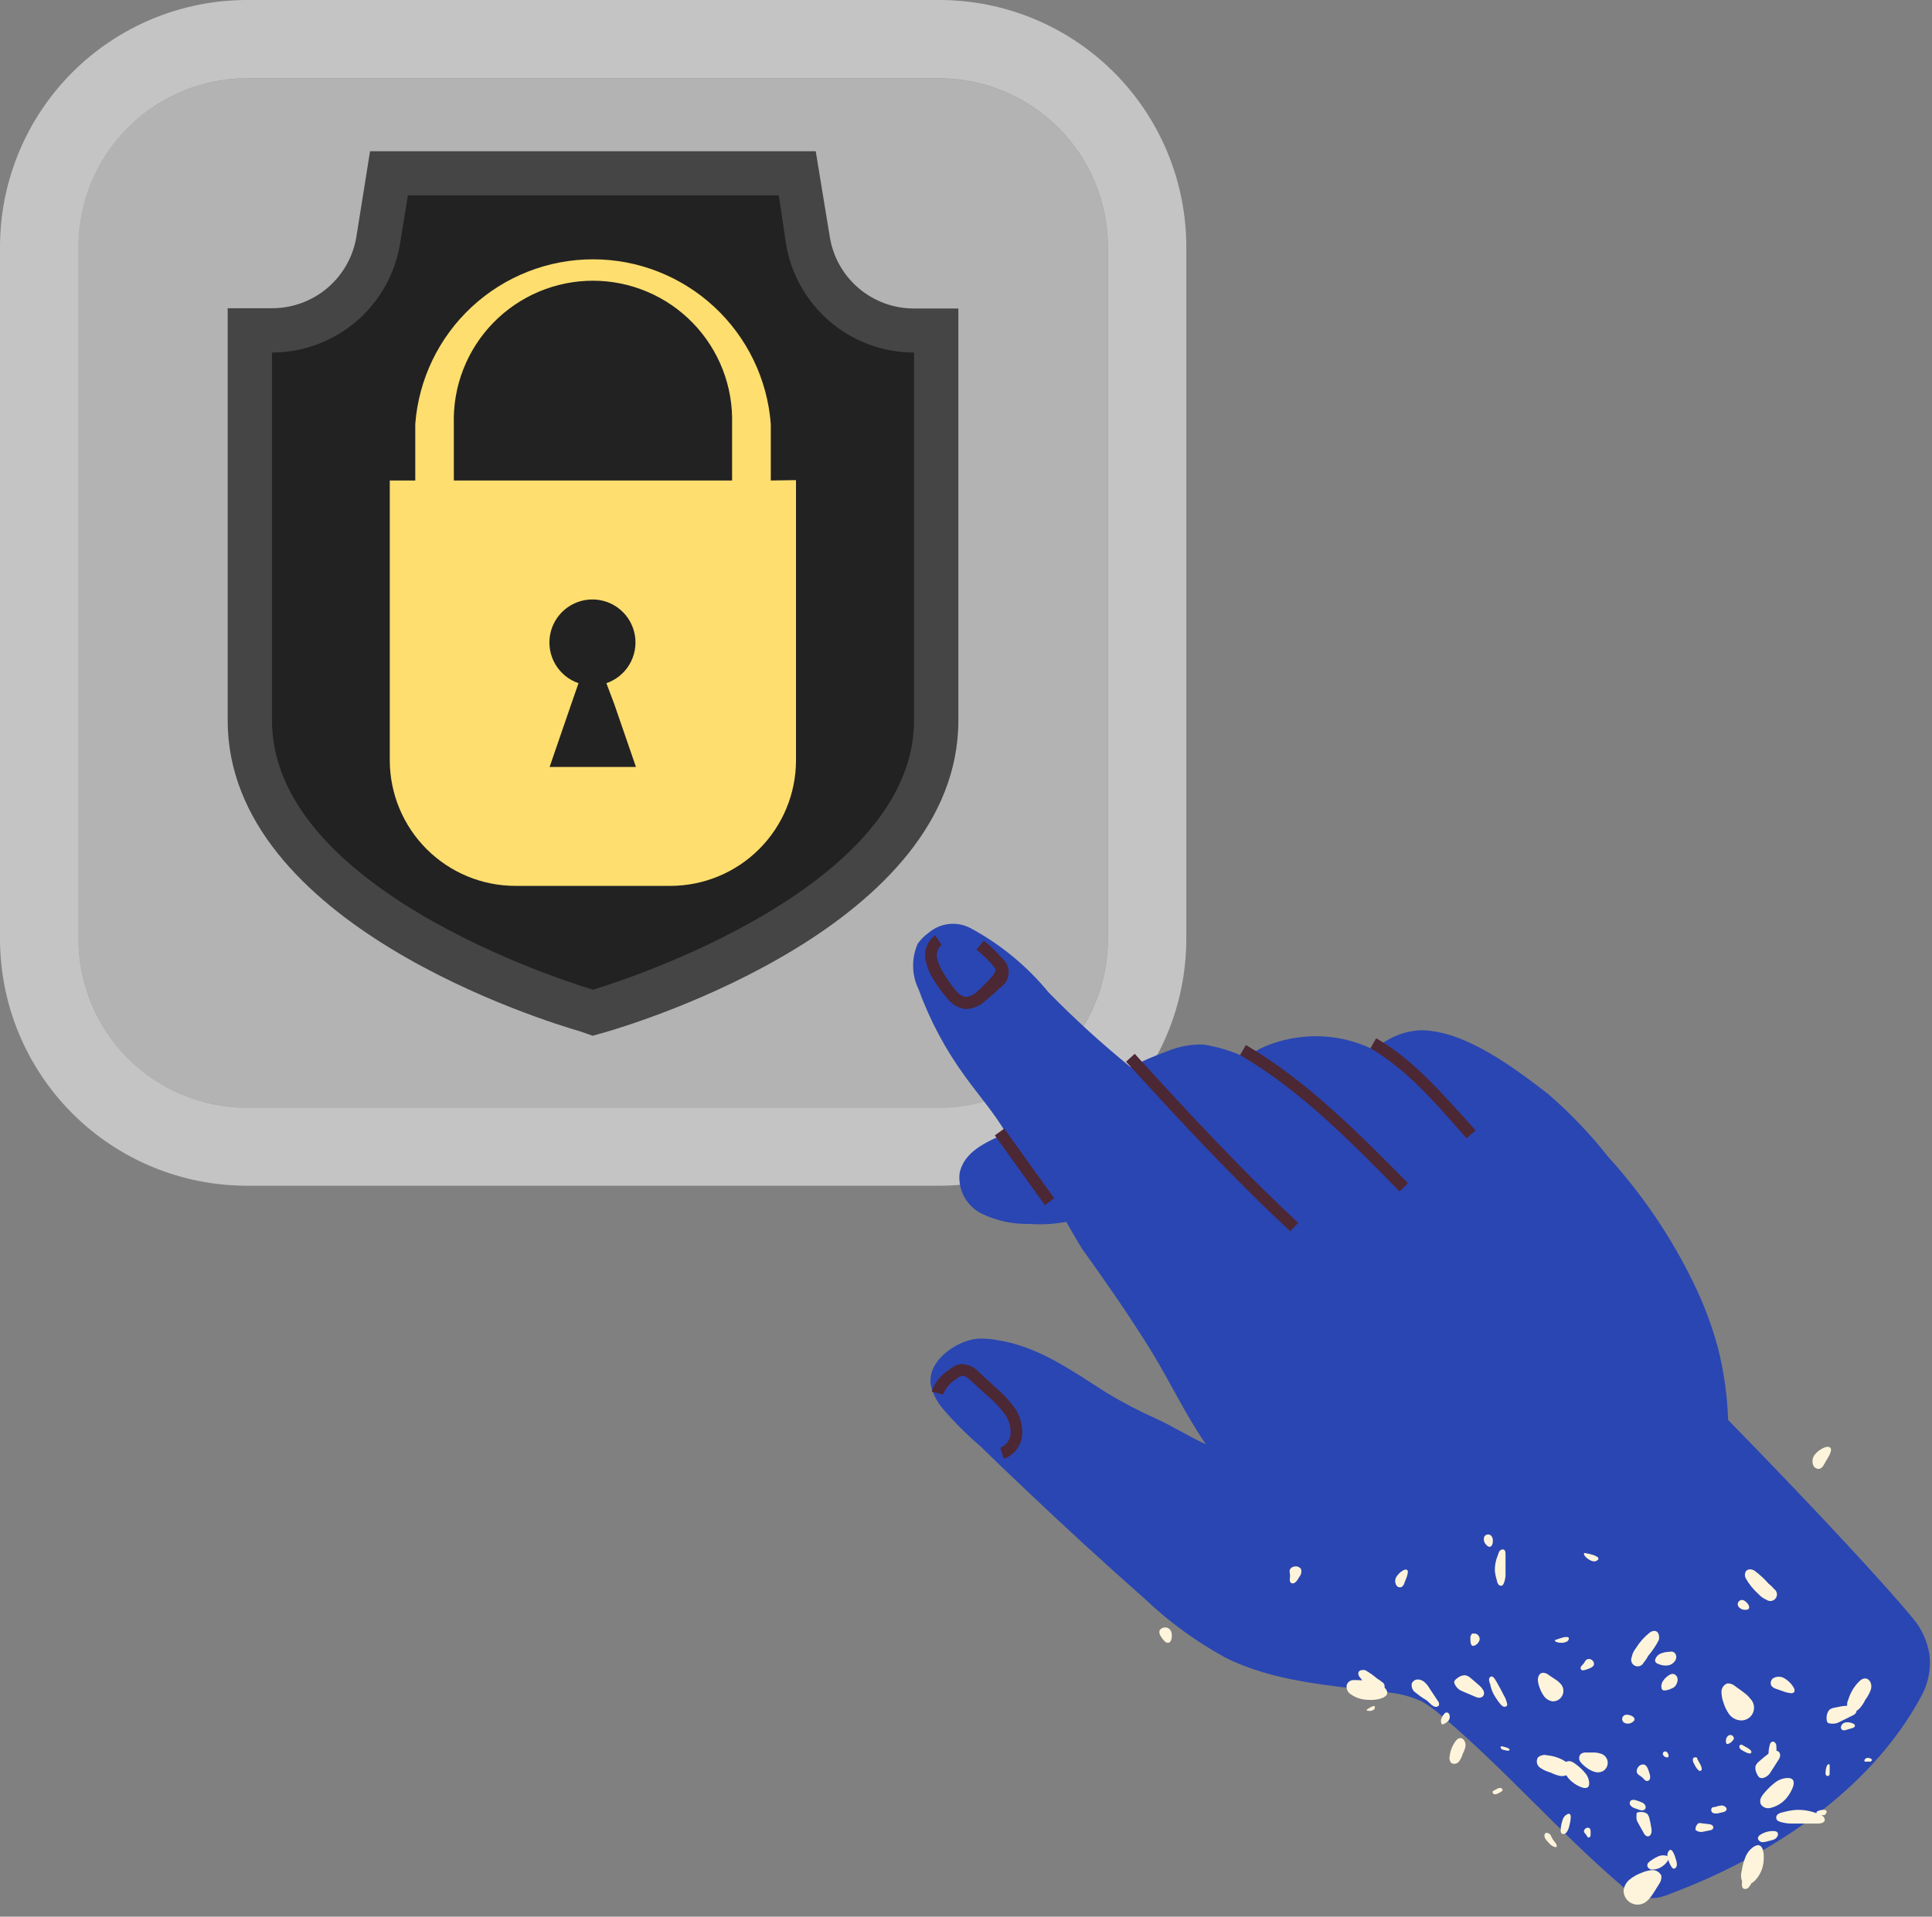 <svg width="129" height="128" viewBox="0 0 129 128" fill="none" xmlns="http://www.w3.org/2000/svg">
<rect x="0" y="0" width="129" height="128" fill="#808080" stroke="none"/>
<path d="M62.706 2.19906e-06H16.478C12.109 0.005 7.92 1.742 4.831 4.831C1.742 7.92 0.005 12.109 0 16.478V62.715C0.005 67.083 1.742 71.27 4.832 74.358C7.921 77.446 12.11 79.182 16.478 79.184H62.706C64.871 79.186 67.015 78.762 69.016 77.936C71.017 77.109 72.836 75.897 74.369 74.367C75.901 72.838 77.117 71.022 77.948 69.022C78.779 67.023 79.207 64.88 79.21 62.715V16.478C79.205 12.105 77.464 7.912 74.369 4.822C71.275 1.732 67.079 -0.002 62.706 2.19906e-06V2.19906e-06ZM73.972 62.715C73.967 65.703 72.778 68.567 70.664 70.679C68.551 72.791 65.686 73.978 62.698 73.98H16.495C13.51 73.974 10.649 72.784 8.539 70.673C6.429 68.561 5.242 65.7 5.238 62.715V16.478C5.242 13.494 6.43 10.635 8.54 8.526C10.651 6.417 13.511 5.231 16.495 5.229H62.698C65.684 5.227 68.549 6.41 70.663 8.52C72.777 10.629 73.967 13.492 73.972 16.478V62.715Z" fill="#C4C4C4"/>
<path opacity="0.4" d="M73.964 16.478V62.706C73.961 65.692 72.775 68.556 70.665 70.669C68.555 72.783 65.693 73.973 62.706 73.98H16.495C13.509 73.971 10.649 72.78 8.539 70.667C6.429 68.554 5.242 65.692 5.238 62.706V16.478C5.242 13.495 6.43 10.636 8.541 8.528C10.652 6.421 13.512 5.237 16.495 5.237H62.706C64.183 5.236 65.647 5.526 67.012 6.09C68.377 6.655 69.618 7.482 70.663 8.526C71.708 9.57 72.538 10.809 73.104 12.174C73.671 13.538 73.963 15 73.964 16.478V16.478Z" fill="white"/>
<path d="M38.771 68.887C36.357 68.19 15.202 61.711 15.202 48.107V20.584H18.161C19.517 20.587 20.829 20.107 21.862 19.23C22.895 18.352 23.582 17.135 23.798 15.797L24.708 10.101H54.467L55.402 15.797C55.612 17.14 56.296 18.363 57.33 19.244C58.364 20.126 59.681 20.607 61.039 20.601H63.99V48.107C63.99 61.711 42.836 68.232 40.421 68.93L39.571 69.168L38.771 68.887Z" fill="#464545"/>
<path d="M52.477 16.248L52.001 13.043H27.234L26.715 16.248C26.388 18.282 25.348 20.133 23.78 21.47C22.213 22.806 20.221 23.541 18.161 23.544V23.544V48.107C18.161 59.892 39.596 66.09 39.596 66.09C39.596 66.09 61.031 59.849 61.031 48.107V23.544C58.971 23.543 56.978 22.809 55.41 21.472C53.843 20.135 52.803 18.283 52.477 16.248V16.248Z" fill="#222222"/>
<path d="M51.466 32.088V28.322C51.239 25.329 49.89 22.532 47.689 20.492C45.488 18.451 42.597 17.317 39.596 17.317C36.595 17.317 33.704 18.451 31.503 20.492C29.302 22.532 27.953 25.329 27.727 28.322V32.088H26.026V50.794C26.033 53.017 26.921 55.146 28.496 56.714C30.071 58.283 32.204 59.163 34.427 59.16H44.766C46.99 59.158 49.122 58.273 50.694 56.699C52.266 55.126 53.149 52.993 53.149 50.768V32.063L51.466 32.088ZM41.033 47.07L42.462 51.219H36.697L38.125 47.07L38.627 45.624C37.983 45.404 37.439 44.962 37.09 44.378C36.741 43.794 36.611 43.105 36.723 42.434C36.835 41.762 37.181 41.153 37.7 40.713C38.219 40.273 38.877 40.032 39.558 40.032C40.238 40.032 40.897 40.273 41.416 40.713C41.935 41.153 42.281 41.762 42.393 42.434C42.504 43.105 42.374 43.794 42.026 44.378C41.677 44.962 41.133 45.404 40.489 45.624L41.033 47.07ZM48.881 32.088H30.303V28.322C30.265 27.078 30.478 25.84 30.928 24.68C31.378 23.52 32.056 22.462 32.922 21.57C33.788 20.677 34.825 19.967 35.971 19.482C37.116 18.997 38.348 18.747 39.592 18.747C40.836 18.747 42.067 18.997 43.213 19.482C44.359 19.967 45.396 20.677 46.262 21.57C47.128 22.462 47.806 23.52 48.256 24.68C48.706 25.84 48.919 27.078 48.881 28.322V32.088Z" fill="#FEDE6E"/>
<path d="M113.024 85.569C111.543 82.545 109.642 79.746 107.378 77.254C106.176 75.73 104.832 74.324 103.365 73.053C101.146 71.353 97.822 68.802 94.863 68.802C94.036 68.835 93.233 69.084 92.533 69.525C92.234 69.688 91.95 69.875 91.683 70.086C91.113 69.805 90.514 69.588 89.897 69.44C89.104 69.253 88.288 69.176 87.474 69.21C86.294 69.259 85.137 69.548 84.073 70.06C83.781 70.269 83.471 70.451 83.146 70.605C82.257 70.194 81.316 69.908 80.349 69.754C79.512 69.733 78.68 69.889 77.909 70.213C77.08 70.513 76.271 70.862 75.485 71.259C73.567 69.701 71.738 68.035 70.01 66.268C68.585 64.533 66.839 63.089 64.866 62.017C64.418 61.763 63.902 61.653 63.389 61.703C62.876 61.754 62.391 61.961 62 62.297C61.721 62.496 61.477 62.741 61.278 63.02C61.066 63.5 60.96 64.019 60.969 64.544C60.978 65.068 61.101 65.584 61.329 66.056C62.09 68.147 63.143 70.119 64.458 71.914C65.367 73.172 66.396 74.337 67.178 75.68C65.946 76.225 64.33 76.879 64.067 78.393C64.017 78.935 64.132 79.479 64.398 79.954C64.664 80.429 65.067 80.813 65.555 81.054C66.537 81.528 67.618 81.761 68.709 81.734C69.539 81.796 70.373 81.75 71.192 81.598C71.192 81.598 72.127 83.222 72.237 83.375C73.802 85.56 75.341 87.771 76.761 90.05C78.07 92.15 79.116 94.428 80.519 96.452C79.388 95.933 78.342 95.27 77.22 94.752C76.068 94.237 74.949 93.653 73.87 93C71.523 91.512 69.355 89.922 66.566 89.489C66.146 89.411 65.718 89.38 65.291 89.395C63.854 89.514 61.83 90.925 62.162 92.549C62.301 93.095 62.56 93.603 62.919 94.037C63.7 94.954 64.553 95.807 65.469 96.588C66.413 97.506 67.357 98.425 68.318 99.326C70.971 101.854 73.672 104.331 76.421 106.757C78.034 108.294 79.841 109.614 81.794 110.685C85.076 112.335 88.86 112.556 92.507 113.007C93.349 113.066 94.172 113.276 94.939 113.627C95.382 113.882 95.798 114.181 96.181 114.52C100.432 118.091 104.02 122.274 108.229 125.888C108.628 126.284 109.119 126.576 109.657 126.738C110.316 126.83 110.987 126.726 111.587 126.441C118.083 124.017 124.834 119.639 128.235 113.364C128.738 112.498 128.947 111.493 128.83 110.498C128.691 109.581 128.292 108.723 127.682 108.024C126.237 106.247 121.731 101.316 115.388 94.828C115.334 93.201 115.106 91.585 114.708 90.007C114.292 88.477 113.728 86.99 113.024 85.569V85.569Z" fill="#2A46B2"/>
<path d="M64.449 67.39C63.981 67.317 63.558 67.068 63.267 66.693C62.953 66.335 62.668 65.951 62.417 65.545C62.11 65.113 61.898 64.62 61.796 64.1C61.738 63.793 61.767 63.476 61.882 63.186C61.996 62.895 62.191 62.643 62.443 62.459L62.868 63.105C62.749 63.209 62.659 63.342 62.605 63.491C62.552 63.64 62.537 63.799 62.562 63.955C62.657 64.367 62.831 64.756 63.072 65.103C63.292 65.469 63.542 65.816 63.82 66.141C63.98 66.371 64.224 66.53 64.5 66.583C64.798 66.54 65.073 66.399 65.282 66.183C65.582 65.916 65.866 65.633 66.133 65.333C66.456 64.993 66.49 64.814 66.464 64.721C66.429 64.637 66.377 64.562 66.311 64.5C65.979 64.102 65.605 63.74 65.197 63.42L65.691 62.816C66.129 63.172 66.535 63.564 66.906 63.989C67.055 64.112 67.173 64.269 67.249 64.447C67.326 64.625 67.359 64.818 67.345 65.011C67.332 65.204 67.273 65.391 67.173 65.556C67.073 65.721 66.935 65.861 66.77 65.962C66.466 66.262 66.145 66.546 65.81 66.812C65.458 67.162 64.987 67.366 64.492 67.382L64.449 67.39ZM67.025 97.421L66.787 96.682C66.98 96.608 67.147 96.481 67.269 96.315C67.392 96.15 67.463 95.952 67.476 95.746C67.5 95.271 67.359 94.803 67.076 94.42C66.761 93.993 66.396 93.604 65.988 93.264L64.84 92.218C64.628 92.022 64.407 91.844 64.228 91.869C64.099 91.913 63.981 91.982 63.88 92.073C63.465 92.314 63.142 92.684 62.961 93.128L62.205 92.932C62.421 92.315 62.844 91.792 63.403 91.453C63.607 91.274 63.853 91.151 64.118 91.096C64.353 91.088 64.588 91.133 64.804 91.227C65.02 91.321 65.213 91.462 65.368 91.64L66.515 92.694C66.966 93.077 67.371 93.51 67.723 93.986C68.105 94.519 68.291 95.168 68.25 95.823C68.222 96.179 68.091 96.519 67.874 96.803C67.656 97.086 67.362 97.301 67.025 97.421V97.421ZM86.156 82.227C82.356 78.716 78.657 74.703 75.188 70.902L75.766 70.375C79.218 74.167 82.908 78.163 86.683 81.658L86.156 82.227ZM93.451 79.566C90.331 76.386 86.794 72.764 82.798 70.46L83.189 69.788C87.27 72.169 90.841 75.808 94.013 79.013L93.451 79.566ZM97.915 76.012L97.226 75.23C95.526 73.291 93.706 71.276 91.504 70.009L91.887 69.338C94.208 70.664 96.036 72.739 97.839 74.72L98.527 75.493L97.915 76.012Z" fill="#4C2734"/>
<path d="M67.055 75.371L66.426 75.821L69.764 80.479L70.393 80.028L67.055 75.371Z" fill="#4C2734"/>
<g style="mix-blend-mode:overlay">
<g style="mix-blend-mode:overlay">
<path d="M123.303 113.916C123.438 113.887 123.577 113.887 123.711 113.916C124.077 114.027 124.026 114.427 123.728 114.546L122.836 114.988C122.743 115.041 122.643 115.078 122.538 115.098C122.425 115.115 122.311 115.115 122.198 115.098C122.148 115.093 122.099 115.079 122.053 115.056C121.96 114.979 121.96 114.809 121.96 114.682C121.966 114.503 122.029 114.33 122.139 114.189C122.25 114.104 122.382 114.051 122.521 114.036C122.785 113.985 123.04 113.916 123.303 113.916Z" fill="#FEF4DB"/>
<path d="M118.516 119.044C118.771 118.844 119.086 118.736 119.409 118.737C120.174 118.771 119.511 119.817 119.29 120.072C119.013 120.406 118.633 120.639 118.21 120.736C118.092 120.767 117.968 120.761 117.853 120.718C117.739 120.676 117.641 120.599 117.573 120.497C117.543 120.43 117.528 120.358 117.528 120.285C117.528 120.212 117.543 120.139 117.573 120.072C117.64 119.939 117.726 119.816 117.828 119.707C118.034 119.462 118.265 119.24 118.516 119.044Z" fill="#FEF4DB"/>
<path d="M116.212 106.866C116.261 106.847 116.314 106.842 116.365 106.851C116.671 106.927 117.071 107.523 116.518 107.506C116.425 107.508 116.333 107.485 116.251 107.44C116.169 107.396 116.1 107.33 116.051 107.251C116.03 107.203 116.023 107.15 116.029 107.098C116.036 107.047 116.057 106.998 116.089 106.957C116.121 106.916 116.164 106.885 116.212 106.866Z" fill="#FEF4DB"/>
<path d="M110.082 118.261L110.141 118.44C110.192 118.593 110.226 118.856 110.048 118.924C109.869 118.992 109.759 118.788 109.64 118.686C109.521 118.584 109.359 118.525 109.3 118.389C109.282 118.333 109.278 118.275 109.287 118.217C109.296 118.16 109.318 118.105 109.351 118.057C109.388 117.983 109.447 117.923 109.52 117.883C109.593 117.844 109.676 117.827 109.759 117.836C109.946 117.879 110.022 118.083 110.082 118.261Z" fill="#FEF4DB"/>
<path d="M124.698 117.394C124.778 117.393 124.858 117.413 124.927 117.454C125.004 117.488 125.029 117.556 124.902 117.641H124.783H124.63C124.591 117.654 124.549 117.654 124.511 117.641C124.496 117.621 124.487 117.597 124.487 117.573C124.487 117.548 124.496 117.524 124.511 117.505C124.529 117.471 124.556 117.443 124.589 117.424C124.622 117.404 124.66 117.394 124.698 117.394Z" fill="#FEF4DB"/>
<path d="M122.164 118.295C122.168 118.346 122.168 118.397 122.164 118.448C122.167 118.466 122.166 118.483 122.162 118.5C122.158 118.517 122.151 118.534 122.14 118.548C122.13 118.562 122.117 118.574 122.102 118.583C122.087 118.592 122.071 118.599 122.053 118.601C122.036 118.604 122.018 118.604 122.001 118.599C121.984 118.595 121.968 118.588 121.954 118.578C121.94 118.568 121.928 118.555 121.919 118.54C121.909 118.525 121.903 118.508 121.9 118.491C121.883 118.43 121.883 118.365 121.9 118.304C121.902 118.172 121.931 118.042 121.985 117.921C121.991 117.899 122.003 117.878 122.019 117.861C122.036 117.845 122.056 117.833 122.079 117.828C122.092 117.821 122.107 117.817 122.121 117.817C122.136 117.817 122.151 117.821 122.164 117.828C122.169 117.859 122.169 117.89 122.164 117.921C122.172 118.046 122.172 118.171 122.164 118.295Z" fill="#FEF4DB"/>
<path d="M121.416 120.931C121.553 120.874 121.702 120.853 121.849 120.872C122.045 120.906 121.968 121.11 121.824 121.212C121.762 121.22 121.699 121.22 121.637 121.212C121.561 121.229 121.483 121.229 121.407 121.212C121.389 121.211 121.37 121.206 121.354 121.197C121.337 121.189 121.322 121.177 121.31 121.163C121.298 121.149 121.289 121.132 121.284 121.114C121.279 121.096 121.277 121.077 121.28 121.059C121.288 120.999 121.356 120.931 121.416 120.931Z" fill="#FEF4DB"/>
</g>
<g style="mix-blend-mode:overlay">
<path d="M116.773 124.527C116.64 124.628 116.542 124.768 116.493 124.927C116.387 125.199 116.324 125.486 116.306 125.777C116.306 125.896 116.306 126.049 116.399 126.117C116.465 126.148 116.539 126.155 116.609 126.136C116.679 126.118 116.74 126.075 116.782 126.015C116.891 125.882 116.972 125.729 117.02 125.564C117.088 125.326 117.513 124.068 116.773 124.527ZM116.867 113.44C116.763 113.306 116.643 113.186 116.51 113.083C116.306 112.921 116.093 112.777 115.881 112.624C115.808 112.555 115.722 112.502 115.629 112.467C115.535 112.432 115.436 112.416 115.336 112.42C115.211 112.464 115.105 112.55 115.034 112.663C114.963 112.775 114.932 112.908 114.945 113.04C114.953 113.27 114.999 113.497 115.081 113.712C115.159 113.972 115.277 114.219 115.43 114.443C115.588 114.67 115.829 114.826 116.102 114.877C116.281 114.912 116.467 114.889 116.632 114.811C116.797 114.733 116.932 114.604 117.018 114.443C117.104 114.281 117.135 114.097 117.108 113.916C117.081 113.736 116.996 113.569 116.867 113.44V113.44ZM119.052 121.024C118.927 121.043 118.808 121.089 118.703 121.16C118.655 121.198 118.62 121.252 118.604 121.311C118.589 121.371 118.594 121.435 118.618 121.492C118.66 121.564 118.726 121.618 118.805 121.645C119.079 121.738 119.367 121.784 119.656 121.781H120.14C120.557 121.781 120.991 121.781 121.373 121.781C121.552 121.781 121.892 121.73 121.832 121.475C121.773 121.22 121.467 121.16 121.288 121.092C120.839 120.917 120.358 120.842 119.877 120.871C119.598 120.896 119.321 120.947 119.052 121.024ZM119.724 112.632C119.578 112.405 119.379 112.215 119.146 112.079C119.031 112.01 118.901 111.974 118.767 111.974C118.634 111.974 118.503 112.01 118.389 112.079C118.317 112.133 118.266 112.209 118.243 112.296C118.22 112.382 118.226 112.473 118.261 112.556C118.343 112.671 118.464 112.752 118.601 112.785L119.103 112.964C119.237 113.015 119.377 113.049 119.52 113.066C119.86 113.125 119.894 112.87 119.724 112.632ZM109.75 111.025C109.867 110.89 109.967 110.742 110.048 110.583C110.324 110.256 110.564 109.9 110.762 109.52C110.787 109.411 110.787 109.298 110.762 109.189C110.752 109.133 110.729 109.08 110.695 109.034C110.661 108.989 110.617 108.951 110.566 108.925C110.49 108.909 110.411 108.912 110.335 108.932C110.26 108.953 110.191 108.991 110.133 109.044C109.774 109.328 109.469 109.673 109.232 110.064C109.09 110.236 108.993 110.441 108.951 110.66C108.927 110.712 108.914 110.769 108.911 110.826C108.909 110.884 108.919 110.942 108.939 110.996C108.959 111.05 108.99 111.099 109.029 111.142C109.068 111.184 109.115 111.218 109.168 111.242C109.22 111.266 109.277 111.279 109.335 111.282C109.392 111.284 109.45 111.274 109.504 111.254C109.558 111.234 109.608 111.203 109.65 111.164C109.692 111.125 109.726 111.078 109.75 111.025ZM104.717 117.768C104.312 117.46 103.829 117.272 103.322 117.224C103.213 117.191 103.096 117.188 102.985 117.213C102.873 117.238 102.77 117.292 102.685 117.368C102.618 117.479 102.596 117.61 102.623 117.737C102.65 117.863 102.724 117.974 102.829 118.048C103.042 118.195 103.277 118.304 103.526 118.371C103.73 118.472 103.944 118.549 104.164 118.601C104.717 118.677 105.244 118.193 104.717 117.768ZM99.054 112.904C98.986 112.784 98.9 112.675 98.799 112.581C98.603 112.403 98.399 112.233 98.195 112.062C98.092 111.964 97.962 111.899 97.821 111.875C97.641 111.875 97.466 111.938 97.328 112.054C97.209 112.131 97.082 112.233 97.099 112.369C97.109 112.42 97.13 112.469 97.158 112.513C97.212 112.616 97.284 112.708 97.371 112.785C97.454 112.855 97.549 112.91 97.651 112.947L98.569 113.338C98.884 113.474 99.199 113.261 99.054 112.904ZM92.524 112.785C92.304 112.53 92.004 112.357 91.674 112.292C91.358 112.23 91.035 112.201 90.713 112.207C90.563 112.19 90.412 112.19 90.263 112.207C90.19 112.226 90.122 112.261 90.065 112.31C90.007 112.358 89.962 112.419 89.931 112.488C89.9 112.605 89.905 112.728 89.946 112.842C89.987 112.956 90.062 113.055 90.16 113.125C90.516 113.383 90.945 113.52 91.385 113.516C91.759 113.576 93 113.397 92.524 112.785ZM99.615 102.625C99.591 102.578 99.554 102.54 99.509 102.513C99.464 102.486 99.413 102.472 99.36 102.472C99.308 102.472 99.256 102.486 99.211 102.513C99.166 102.54 99.13 102.578 99.105 102.625C99.074 102.713 99.068 102.808 99.088 102.9C99.107 102.991 99.151 103.075 99.216 103.143C99.615 103.611 99.785 102.905 99.615 102.625ZM86.657 105.473L86.751 105.311C86.814 105.241 86.857 105.155 86.878 105.063C86.899 104.971 86.896 104.875 86.87 104.784C86.823 104.716 86.756 104.663 86.679 104.633C86.602 104.603 86.517 104.596 86.436 104.614C86.376 104.618 86.318 104.637 86.266 104.668C86.214 104.699 86.171 104.742 86.139 104.793C86.071 104.929 86.139 105.09 86.139 105.243C86.139 105.397 86.054 105.626 86.224 105.72C86.394 105.813 86.572 105.609 86.657 105.473ZM78.24 109.146C78.237 109.073 78.22 109 78.189 108.934C78.16 108.872 78.118 108.817 78.065 108.774C78.012 108.732 77.949 108.702 77.883 108.687C77.815 108.676 77.746 108.679 77.68 108.696C77.614 108.714 77.553 108.746 77.5 108.789C77.463 108.824 77.433 108.868 77.415 108.917C77.406 108.99 77.412 109.064 77.434 109.135C77.456 109.205 77.493 109.27 77.543 109.325C77.628 109.461 77.806 109.733 78.01 109.707C78.214 109.682 78.265 109.325 78.24 109.146ZM109.971 126.95C110.103 126.829 110.22 126.692 110.32 126.542C110.473 126.31 110.618 126.08 110.754 125.854C110.884 125.687 110.948 125.478 110.932 125.267C110.874 125.138 110.775 125.031 110.651 124.963C110.527 124.896 110.383 124.871 110.243 124.893C110.005 124.924 109.773 124.99 109.555 125.088C109.287 125.189 109.037 125.333 108.815 125.513C108.59 125.695 108.443 125.957 108.407 126.245C108.404 126.427 108.455 126.606 108.553 126.76C108.65 126.914 108.791 127.036 108.957 127.111C109.124 127.186 109.308 127.211 109.488 127.182C109.669 127.154 109.836 127.073 109.971 126.95V126.95ZM121.824 96.664C121.577 96.764 121.358 96.921 121.186 97.124C121.101 97.226 121.046 97.35 121.027 97.482C121.007 97.614 121.024 97.749 121.076 97.872C121.115 97.95 121.178 98.013 121.257 98.051C121.335 98.089 121.424 98.101 121.509 98.084C121.639 98.024 121.742 97.918 121.798 97.787C121.883 97.634 121.968 97.481 122.062 97.336C122.137 97.213 122.197 97.082 122.24 96.945C122.325 96.613 122.087 96.571 121.824 96.664ZM118.465 106.119C118.351 105.985 118.222 105.862 118.083 105.754C117.807 105.439 117.499 105.154 117.164 104.903C117.071 104.841 116.962 104.805 116.85 104.801C116.794 104.8 116.738 104.813 116.688 104.838C116.637 104.863 116.594 104.9 116.561 104.946C116.526 105.016 116.507 105.093 116.507 105.171C116.507 105.249 116.526 105.327 116.561 105.397C116.784 105.792 117.071 106.149 117.411 106.451C117.558 106.618 117.741 106.749 117.947 106.833C118.041 106.902 118.16 106.931 118.275 106.912C118.391 106.894 118.494 106.83 118.563 106.736C118.632 106.641 118.66 106.523 118.642 106.407C118.624 106.292 118.56 106.188 118.465 106.119V106.119ZM124.196 112.233C123.826 112.577 123.556 113.014 123.414 113.499C123.361 113.599 123.333 113.71 123.333 113.822C123.333 113.935 123.361 114.046 123.414 114.146C123.508 114.234 123.633 114.283 123.762 114.283C123.892 114.283 124.016 114.234 124.111 114.146C124.291 113.963 124.438 113.75 124.545 113.516C124.679 113.339 124.791 113.144 124.876 112.938C125.123 112.428 124.706 111.799 124.196 112.233ZM118.44 116.926C118.31 116.964 118.188 117.028 118.083 117.113C117.87 117.275 117.666 117.436 117.471 117.615C117.356 117.699 117.267 117.814 117.215 117.946C117.187 118.122 117.22 118.302 117.309 118.456C117.36 118.584 117.445 118.728 117.581 118.737C117.629 118.745 117.678 118.745 117.726 118.737C117.833 118.706 117.934 118.654 118.021 118.584C118.109 118.514 118.182 118.427 118.236 118.329L118.78 117.479C118.967 117.181 118.822 116.841 118.44 116.926Z" fill="#FEF4DB"/>
</g>
<g style="mix-blend-mode:overlay">
<path d="M117.165 123.286C116.887 123.449 116.671 123.7 116.552 124C116.429 124.297 116.343 124.609 116.297 124.927C116.258 125.071 116.244 125.22 116.255 125.369C116.257 125.444 116.276 125.518 116.312 125.584C116.347 125.651 116.398 125.708 116.459 125.752C116.57 125.802 116.693 125.817 116.813 125.796C116.933 125.775 117.044 125.718 117.131 125.633C117.443 125.331 117.652 124.938 117.726 124.51C117.802 124.17 117.853 122.929 117.165 123.286ZM108.501 114.528C108.452 114.546 108.409 114.577 108.376 114.617C108.343 114.657 108.321 114.705 108.314 114.756C108.306 114.808 108.312 114.86 108.331 114.908C108.351 114.957 108.383 114.999 108.424 115.03C108.505 115.08 108.597 115.106 108.692 115.106C108.786 115.106 108.879 115.08 108.96 115.03C109.453 114.758 108.798 114.426 108.501 114.528ZM123.703 115.089C123.564 115.028 123.412 115.004 123.261 115.021C123.187 115.028 123.117 115.056 123.058 115.101C122.999 115.146 122.955 115.207 122.929 115.277C122.912 115.322 122.911 115.373 122.926 115.419C122.942 115.466 122.973 115.505 123.014 115.532C123.089 115.557 123.17 115.557 123.244 115.532L123.533 115.447C123.612 115.429 123.689 115.403 123.763 115.37C123.924 115.277 123.856 115.141 123.703 115.089ZM118.602 117.547C118.602 117.453 118.602 117.351 118.602 117.249C118.623 117.012 118.623 116.773 118.602 116.535C118.59 116.47 118.557 116.41 118.508 116.365C118.486 116.343 118.459 116.326 118.43 116.316C118.4 116.306 118.369 116.302 118.338 116.305C118.297 116.322 118.261 116.349 118.233 116.383C118.205 116.417 118.185 116.458 118.176 116.501C118.102 116.746 118.073 117.002 118.091 117.258C118.081 117.383 118.101 117.508 118.151 117.623C118.177 117.665 118.214 117.698 118.259 117.718C118.304 117.739 118.354 117.745 118.402 117.737C118.45 117.729 118.495 117.706 118.531 117.672C118.566 117.638 118.591 117.595 118.602 117.547ZM118.474 122.283C118.178 122.262 117.882 122.33 117.624 122.478C117.505 122.538 117.386 122.623 117.377 122.75C117.369 122.878 117.513 123.005 117.658 123.022C117.803 123.018 117.946 122.992 118.083 122.946C118.207 122.922 118.33 122.888 118.449 122.844C118.746 122.716 118.848 122.308 118.474 122.283ZM114.299 121.874C114.231 121.838 114.156 121.818 114.078 121.815L113.636 121.764C113.558 121.742 113.476 121.742 113.398 121.764C113.318 121.828 113.259 121.913 113.228 122.011C113.228 122.079 113.177 122.172 113.228 122.223C113.279 122.274 113.279 122.223 113.305 122.274C113.364 122.303 113.427 122.323 113.492 122.334C113.551 122.342 113.611 122.342 113.67 122.334L114.214 122.223C114.401 122.189 114.478 121.994 114.299 121.874ZM111.255 123.924C111.08 123.881 110.895 123.896 110.728 123.966C110.561 124.04 110.401 124.131 110.252 124.238C110.179 124.282 110.113 124.336 110.057 124.4C110.029 124.43 110.009 124.467 109.998 124.507C109.988 124.547 109.988 124.589 109.997 124.629C110.018 124.694 110.059 124.75 110.114 124.789C110.169 124.829 110.235 124.85 110.303 124.85C110.55 124.857 110.792 124.782 110.992 124.638C111.162 124.527 111.672 124.051 111.255 123.924ZM111.255 116.977C111.229 116.964 111.199 116.959 111.17 116.962C111.141 116.965 111.113 116.975 111.089 116.993C111.066 117.01 111.047 117.034 111.036 117.061C111.025 117.088 111.021 117.118 111.026 117.147C111.041 117.198 111.07 117.243 111.109 117.279C111.148 117.315 111.195 117.34 111.247 117.351C111.519 117.436 111.408 117.045 111.255 116.977ZM106.205 122.461V122.351C106.205 122.249 106.205 122.121 106.094 122.07C106.05 122.054 106.002 122.052 105.956 122.064C105.91 122.076 105.87 122.102 105.839 122.138C105.814 122.158 105.794 122.184 105.78 122.214C105.767 122.243 105.761 122.276 105.763 122.308C105.763 122.393 105.856 122.453 105.907 122.521C105.958 122.589 105.984 122.725 106.094 122.708C106.205 122.691 106.213 122.546 106.205 122.461ZM110.261 122.41C110.282 122.301 110.282 122.188 110.261 122.079C110.227 121.869 110.184 121.656 110.133 121.441C110.109 121.329 110.06 121.224 109.989 121.135C109.869 121.045 109.721 121 109.572 121.007C109.461 121.007 109.325 121.007 109.274 121.101C109.266 121.14 109.266 121.181 109.274 121.22C109.262 121.313 109.262 121.407 109.274 121.5C109.296 121.585 109.33 121.665 109.376 121.738C109.512 121.977 109.648 122.215 109.776 122.453C109.904 122.691 110.176 122.716 110.261 122.41ZM106.111 119.094C106.102 118.83 105.999 118.577 105.822 118.38C105.654 118.18 105.462 118 105.253 117.844C105.16 117.765 105.057 117.7 104.947 117.649C104.89 117.623 104.83 117.61 104.768 117.61C104.706 117.61 104.646 117.623 104.589 117.649C104.511 117.709 104.452 117.791 104.422 117.886C104.391 117.98 104.39 118.081 104.419 118.176C104.52 118.517 104.729 118.815 105.015 119.026C105.236 119.222 106.12 119.732 106.111 119.094ZM115.77 116.127C115.774 116.085 115.767 116.042 115.75 116.004C115.732 115.966 115.704 115.932 115.67 115.908C115.635 115.884 115.595 115.869 115.553 115.866C115.511 115.863 115.468 115.87 115.43 115.889C115.365 115.93 115.313 115.988 115.28 116.057C115.247 116.127 115.234 116.204 115.243 116.28C115.209 116.688 115.677 116.331 115.77 116.127ZM105.95 111.484L106.094 111.433C106.239 111.374 106.4 111.297 106.434 111.144C106.436 111.077 106.419 111.011 106.384 110.954C106.35 110.897 106.299 110.851 106.239 110.821C106.195 110.801 106.147 110.79 106.099 110.79C106.05 110.79 106.002 110.801 105.958 110.821C105.848 110.872 105.814 111.008 105.729 111.11C105.644 111.212 105.491 111.306 105.55 111.459C105.61 111.612 105.831 111.527 105.95 111.484ZM98.714 109.682C98.748 109.632 98.774 109.578 98.791 109.52C98.801 109.466 98.799 109.41 98.784 109.357C98.769 109.304 98.743 109.255 98.706 109.214C98.672 109.171 98.628 109.137 98.577 109.116C98.526 109.095 98.471 109.088 98.417 109.095C98.378 109.083 98.336 109.083 98.298 109.095C98.253 109.135 98.218 109.186 98.198 109.242C98.177 109.298 98.17 109.359 98.178 109.418C98.178 109.554 98.178 109.818 98.289 109.894C98.4 109.971 98.638 109.809 98.714 109.682ZM95.857 113.984C95.9 113.99 95.943 113.983 95.983 113.965C96.022 113.947 96.055 113.918 96.078 113.882C96.091 113.83 96.091 113.776 96.078 113.724C96.064 113.672 96.038 113.624 96.002 113.585L95.466 112.777C95.381 112.622 95.272 112.481 95.143 112.36C95.019 112.236 94.852 112.163 94.675 112.156C94.589 112.155 94.504 112.18 94.432 112.227C94.359 112.274 94.302 112.341 94.267 112.42C94.242 112.535 94.252 112.655 94.296 112.764C94.34 112.873 94.416 112.966 94.514 113.032C94.739 113.216 94.978 113.384 95.228 113.534C95.415 113.661 95.619 113.959 95.857 113.984ZM96.537 114.367C96.495 114.391 96.458 114.422 96.427 114.46C96.349 114.547 96.288 114.648 96.249 114.758C96.224 114.81 96.211 114.866 96.211 114.924C96.211 114.981 96.224 115.038 96.249 115.089V115.141C96.269 115.149 96.29 115.154 96.312 115.154C96.334 115.154 96.356 115.149 96.376 115.141C96.461 115.112 96.54 115.066 96.606 115.004C96.646 114.978 96.683 114.947 96.716 114.911C96.827 114.775 96.852 114.469 96.665 114.375C96.624 114.361 96.58 114.358 96.537 114.367ZM91.717 113.933C91.634 113.948 91.556 113.98 91.487 114.027C91.402 114.076 91.319 114.13 91.24 114.188C91.24 114.188 91.24 114.231 91.3 114.239C91.395 114.264 91.494 114.264 91.589 114.239C91.653 114.218 91.714 114.187 91.768 114.146C91.793 114.095 91.853 113.916 91.717 113.933ZM103.331 122.41C103.29 122.397 103.245 122.397 103.204 122.41C103.182 122.425 103.165 122.444 103.151 122.466C103.138 122.488 103.13 122.512 103.127 122.538C103.114 122.623 103.132 122.711 103.178 122.784C103.222 122.859 103.277 122.928 103.34 122.988L103.45 123.107L103.552 123.209C103.617 123.264 103.692 123.304 103.773 123.328C103.797 123.345 103.825 123.353 103.854 123.353C103.883 123.353 103.911 123.345 103.935 123.328C103.943 123.311 103.947 123.292 103.947 123.273C103.947 123.254 103.943 123.235 103.935 123.218C103.884 123.056 103.739 122.946 103.654 122.793C103.569 122.64 103.527 122.444 103.331 122.41ZM100.049 119.417C99.961 119.458 99.876 119.503 99.794 119.553C99.743 119.553 99.683 119.604 99.666 119.655C99.663 119.675 99.663 119.695 99.668 119.715C99.672 119.734 99.681 119.752 99.693 119.768C99.705 119.784 99.72 119.798 99.737 119.807C99.755 119.817 99.774 119.823 99.794 119.825C99.877 119.827 99.959 119.807 100.032 119.766L100.202 119.672C100.466 119.528 100.262 119.349 100.049 119.417ZM100.321 116.628C100.294 116.619 100.264 116.619 100.236 116.628C100.185 116.628 100.177 116.73 100.236 116.773C100.272 116.819 100.324 116.849 100.381 116.858C100.449 116.858 100.763 116.986 100.789 116.858C100.814 116.73 100.398 116.654 100.321 116.628ZM111.621 111.791C111.547 111.807 111.478 111.839 111.417 111.884C111.27 111.981 111.143 112.105 111.043 112.25C110.993 112.322 110.958 112.404 110.941 112.49C110.923 112.576 110.923 112.665 110.941 112.751C110.952 112.781 110.966 112.81 110.983 112.836C111.01 112.859 111.041 112.876 111.075 112.885C111.109 112.893 111.145 112.894 111.179 112.887C111.315 112.876 111.448 112.838 111.57 112.777C111.639 112.754 111.705 112.723 111.766 112.683C111.987 112.522 112.131 112.08 111.893 111.876C111.858 111.84 111.815 111.813 111.768 111.798C111.72 111.783 111.67 111.781 111.621 111.791V111.791ZM104.649 109.325C104.525 109.317 104.4 109.334 104.283 109.376C104.139 109.415 103.997 109.463 103.858 109.52H103.816C103.816 109.52 103.816 109.605 103.875 109.631C104.011 109.694 104.16 109.72 104.309 109.707C104.413 109.704 104.514 109.678 104.606 109.631C104.717 109.605 104.853 109.325 104.649 109.325ZM100.194 113.814C100.245 113.881 100.312 113.934 100.389 113.967C100.429 113.984 100.473 113.987 100.514 113.976C100.555 113.965 100.592 113.941 100.619 113.908C100.64 113.853 100.64 113.792 100.619 113.738C100.576 113.545 100.501 113.361 100.398 113.193L100.245 112.896C100.109 112.649 99.981 112.394 99.828 112.156C99.769 112.054 99.624 111.876 99.496 111.995C99.369 112.114 99.437 112.326 99.496 112.454C99.553 112.779 99.678 113.089 99.862 113.363C99.96 113.522 100.071 113.673 100.194 113.814V113.814Z" fill="#FEF4DB"/>
</g>
<g style="mix-blend-mode:overlay">
<path d="M111.357 123.728C111.323 123.839 111.323 123.957 111.357 124.068C111.4 124.266 111.475 124.455 111.578 124.629C111.621 124.706 111.68 124.791 111.774 124.791C111.867 124.791 111.944 124.68 111.961 124.578C111.971 124.454 111.954 124.329 111.91 124.212C111.876 124.068 111.612 123.141 111.357 123.728ZM106.859 117.104C106.744 117.065 106.624 117.042 106.502 117.036H105.941C105.869 117.026 105.796 117.03 105.726 117.049C105.655 117.068 105.59 117.101 105.533 117.147C105.474 117.222 105.441 117.315 105.441 117.41C105.441 117.506 105.474 117.599 105.533 117.674C105.637 117.802 105.757 117.916 105.89 118.014C106.043 118.138 106.216 118.235 106.4 118.303C106.585 118.38 106.793 118.38 106.978 118.303C107.099 118.248 107.199 118.156 107.264 118.041C107.33 117.926 107.358 117.793 107.345 117.661C107.332 117.53 107.278 117.405 107.191 117.305C107.104 117.205 106.988 117.135 106.859 117.104ZM114.92 120.573C114.778 120.594 114.639 120.628 114.503 120.675C114.418 120.675 114.316 120.675 114.274 120.786C114.231 120.896 114.274 121.041 114.401 121.083C114.521 121.117 114.647 121.117 114.767 121.083L115.064 121.015C115.473 120.905 115.251 120.556 114.92 120.573ZM116.365 116.552C116.331 116.525 116.289 116.51 116.246 116.509C116.161 116.509 116.11 116.628 116.144 116.713C116.187 116.791 116.252 116.853 116.331 116.892C116.425 116.943 116.858 117.223 116.935 117.036C117.011 116.849 116.467 116.62 116.365 116.552ZM111.706 110.311C111.625 110.29 111.54 110.29 111.459 110.311C111.267 110.312 111.077 110.35 110.898 110.421C110.808 110.456 110.727 110.511 110.66 110.582C110.594 110.652 110.545 110.737 110.516 110.829C110.507 110.863 110.507 110.898 110.516 110.931C110.524 110.968 110.542 111.002 110.568 111.03C110.593 111.059 110.625 111.08 110.66 111.093C110.794 111.157 110.938 111.2 111.085 111.221C111.164 111.229 111.244 111.229 111.323 111.221C111.621 111.221 112.012 110.88 111.91 110.549C111.898 110.495 111.873 110.446 111.838 110.404C111.802 110.363 111.757 110.331 111.706 110.311ZM106.681 103.993C106.568 103.913 106.441 103.855 106.307 103.823C106.15 103.778 105.991 103.742 105.831 103.713C105.831 103.713 105.788 103.713 105.771 103.713C105.754 103.713 105.771 103.798 105.771 103.84C105.863 103.98 105.989 104.095 106.137 104.172C106.232 104.231 106.34 104.266 106.451 104.274C106.57 104.274 106.842 104.138 106.681 103.993ZM99.947 105.549C99.959 105.644 99.994 105.735 100.049 105.813C100.078 105.849 100.116 105.876 100.16 105.889C100.204 105.903 100.251 105.903 100.296 105.889C100.346 105.853 100.384 105.803 100.406 105.745C100.488 105.545 100.528 105.331 100.525 105.116V104.75C100.525 104.436 100.525 104.129 100.525 103.823C100.525 103.696 100.525 103.441 100.304 103.475C100.083 103.509 100.057 103.747 100.006 103.874C99.866 104.208 99.799 104.567 99.811 104.929C99.838 105.139 99.884 105.347 99.947 105.549ZM93.664 104.886C93.49 104.989 93.344 105.132 93.238 105.303C93.186 105.389 93.158 105.487 93.158 105.588C93.158 105.688 93.186 105.787 93.238 105.872C93.275 105.928 93.329 105.97 93.393 105.99C93.457 106.01 93.525 106.008 93.587 105.983C93.674 105.921 93.737 105.831 93.766 105.728L93.91 105.362C93.951 105.261 93.98 105.156 93.995 105.048C94.046 104.793 93.859 104.767 93.664 104.886ZM92.261 112.317C92.16 112.231 92.052 112.155 91.938 112.088C91.696 111.878 91.434 111.693 91.155 111.535C91.072 111.515 90.984 111.515 90.9 111.535C90.857 111.539 90.816 111.554 90.782 111.579C90.747 111.605 90.721 111.64 90.705 111.68C90.691 111.736 90.692 111.795 90.707 111.852C90.722 111.908 90.75 111.96 90.79 112.003C90.993 112.277 91.244 112.513 91.529 112.7C91.659 112.805 91.81 112.881 91.972 112.921C92.052 112.959 92.144 112.964 92.227 112.935C92.311 112.905 92.38 112.844 92.418 112.764C92.456 112.684 92.461 112.592 92.432 112.508C92.402 112.424 92.341 112.356 92.261 112.317V112.317ZM97.235 116.22C96.997 116.516 96.847 116.872 96.801 117.249C96.777 117.331 96.772 117.418 96.789 117.503C96.805 117.587 96.841 117.666 96.894 117.733C96.978 117.783 97.076 117.802 97.171 117.784C97.267 117.767 97.353 117.716 97.413 117.64C97.528 117.484 97.615 117.308 97.668 117.121C97.748 116.971 97.808 116.811 97.847 116.645C97.915 116.263 97.566 115.837 97.235 116.22ZM104.538 121.228C104.435 121.309 104.363 121.423 104.334 121.551C104.258 121.758 104.214 121.977 104.207 122.197C104.207 122.291 104.207 122.41 104.3 122.461C104.353 122.484 104.412 122.487 104.466 122.47C104.521 122.452 104.568 122.416 104.598 122.367C104.676 122.257 104.734 122.133 104.768 122.002C104.81 121.815 105.099 120.803 104.538 121.228ZM104.215 112.462C104.128 112.361 104.028 112.272 103.918 112.198L103.407 111.858C103.349 111.805 103.281 111.765 103.206 111.74C103.131 111.715 103.052 111.706 102.974 111.714C102.761 111.756 102.676 112.003 102.685 112.215C102.701 112.394 102.744 112.569 102.812 112.734C102.882 112.94 102.985 113.132 103.118 113.304C103.253 113.474 103.448 113.587 103.663 113.618C103.799 113.624 103.934 113.589 104.051 113.519C104.168 113.449 104.261 113.345 104.32 113.222C104.379 113.099 104.4 112.962 104.382 112.826C104.363 112.691 104.305 112.565 104.215 112.462ZM109.648 120.378C109.506 120.311 109.358 120.257 109.206 120.216C109.115 120.188 109.017 120.188 108.926 120.216C108.897 120.235 108.872 120.259 108.854 120.288C108.835 120.317 108.823 120.349 108.818 120.383C108.813 120.417 108.816 120.452 108.826 120.484C108.835 120.517 108.852 120.548 108.875 120.573C108.963 120.676 109.082 120.747 109.215 120.777L109.529 120.888C109.971 120.973 109.98 120.522 109.648 120.378ZM113.33 117.47C113.33 117.427 113.33 117.376 113.245 117.359C113.16 117.342 113.049 117.359 113.032 117.487C113.025 117.583 113.049 117.678 113.1 117.759C113.151 117.861 113.389 118.371 113.576 118.244C113.764 118.116 113.381 117.589 113.33 117.47Z" fill="#FEF4DB"/>
</g>
</g>
</svg>
